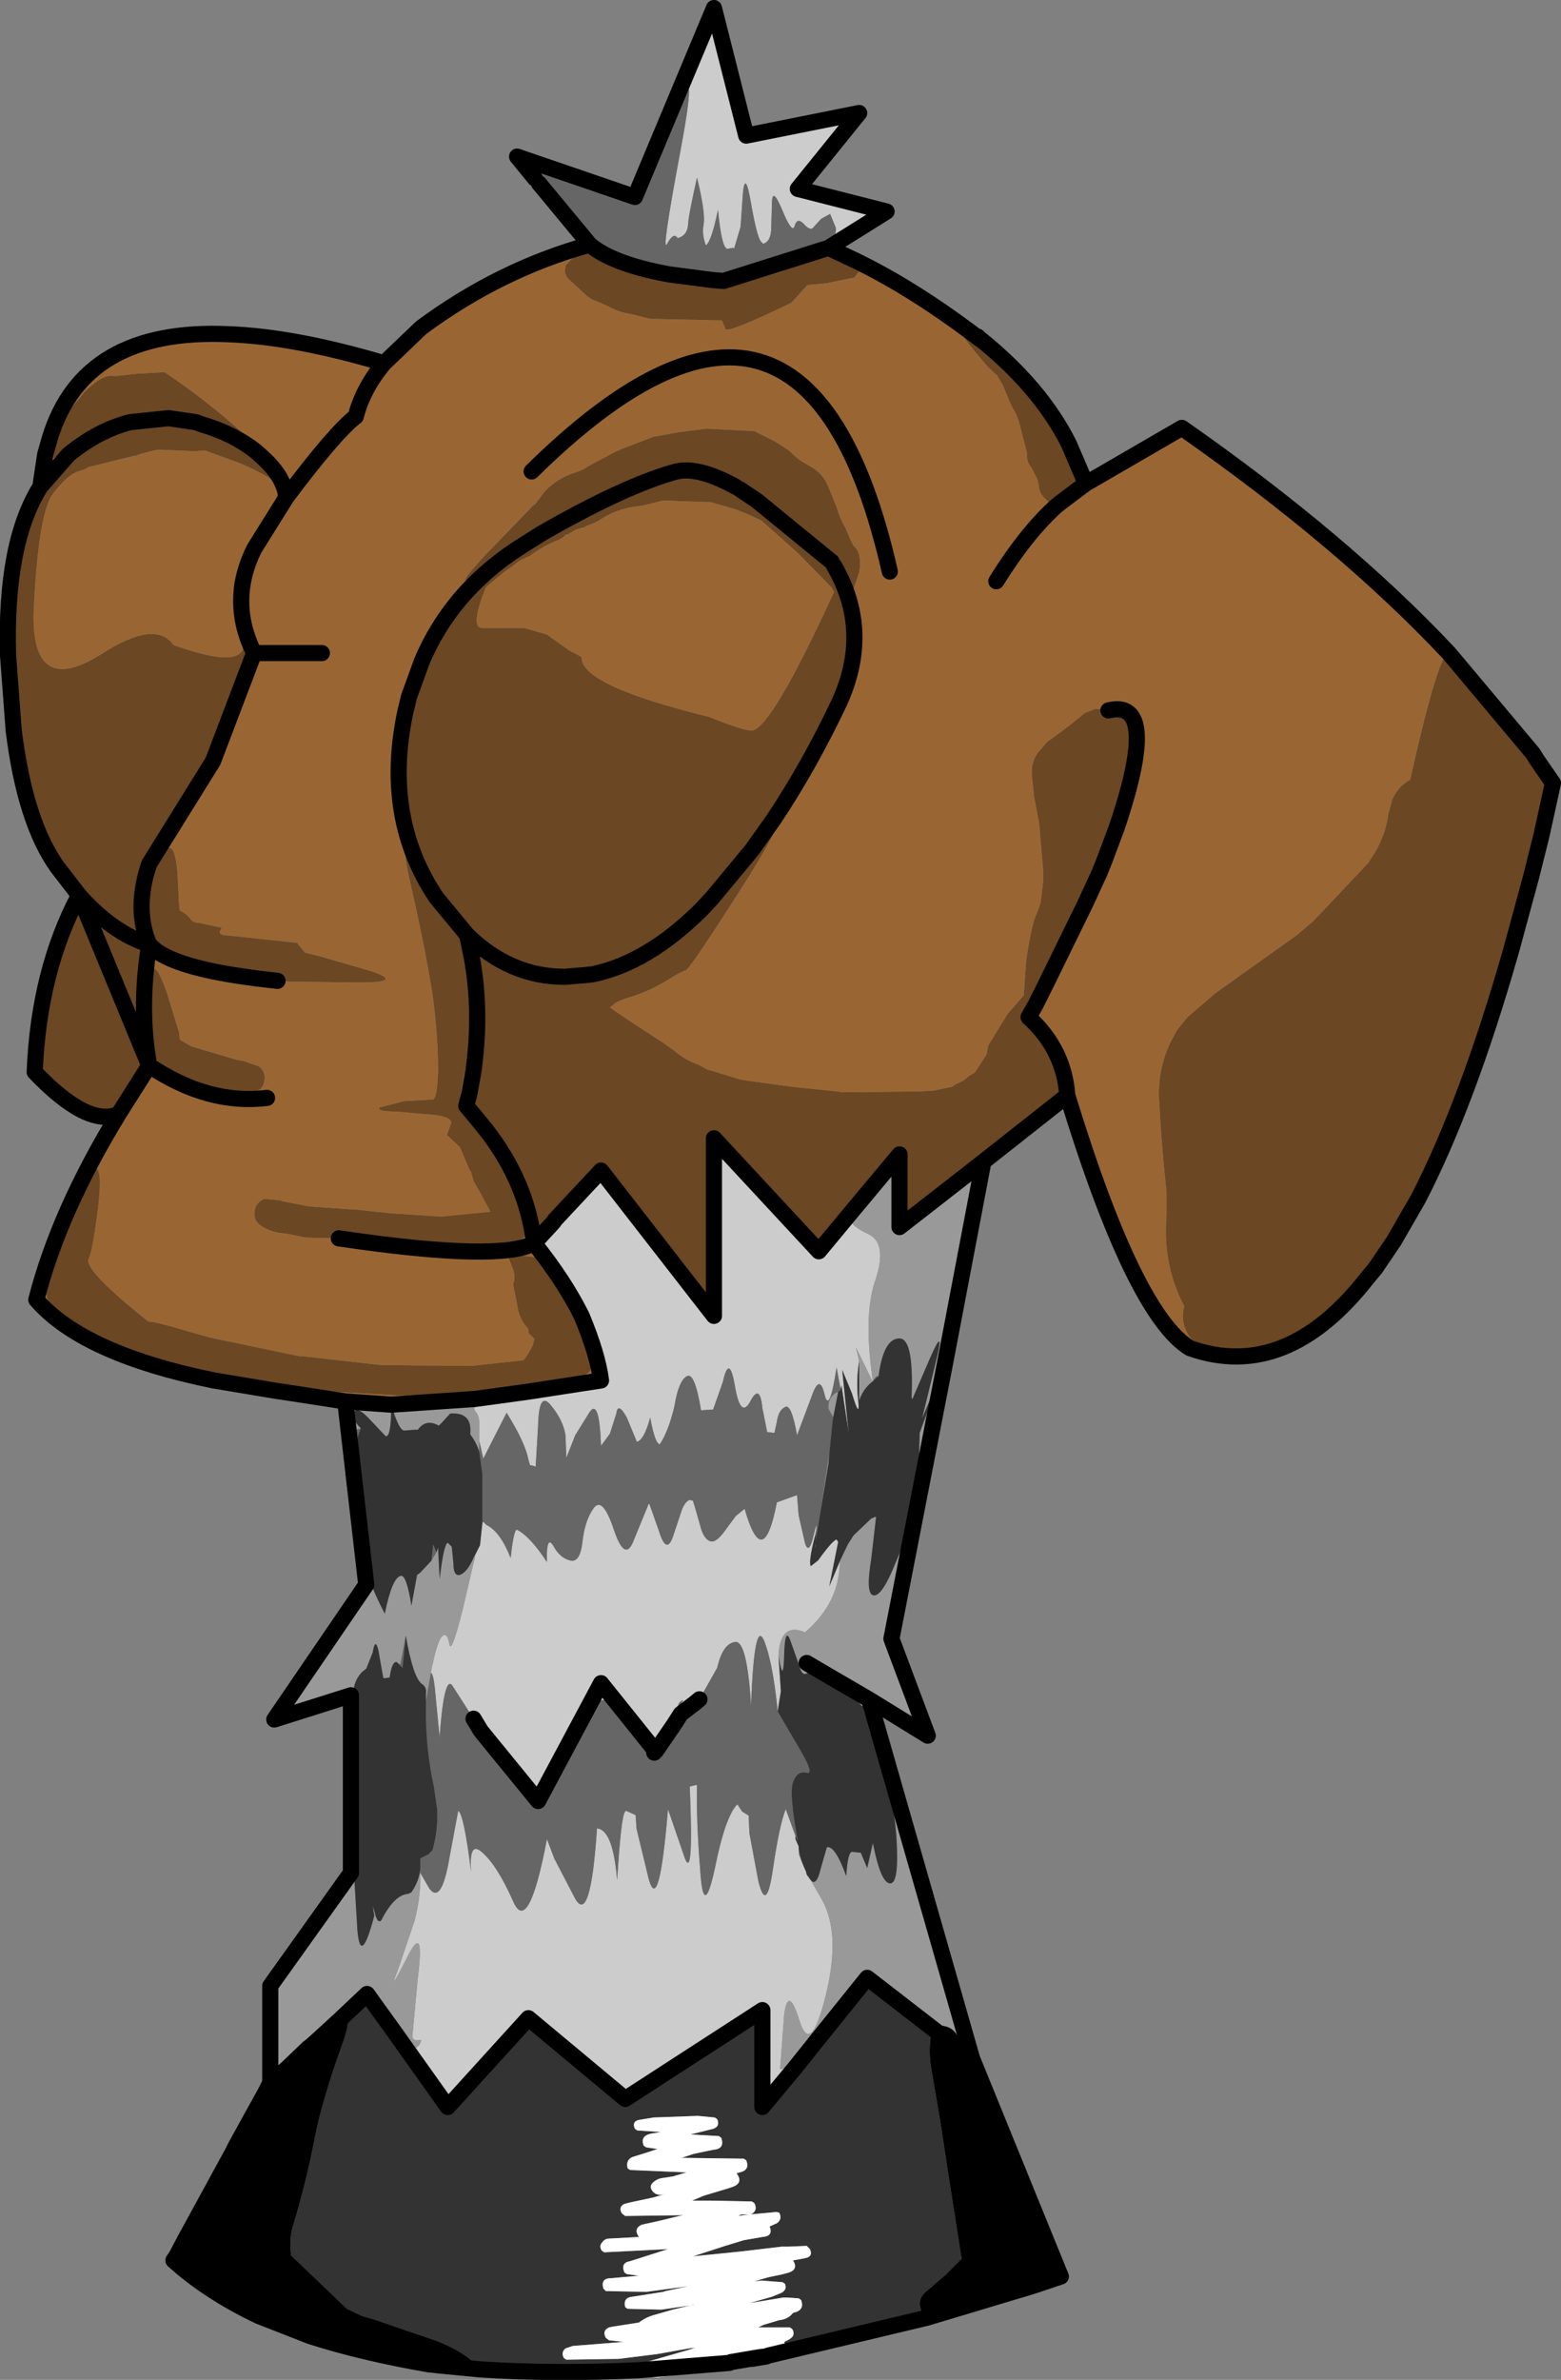 <?xml version="1.0" encoding="UTF-8" standalone="no"?>
<svg xmlns:xlink="http://www.w3.org/1999/xlink" height="147.4px" width="96.75px" xmlns="http://www.w3.org/2000/svg">
  <rect width="100%" height="100%" fill="#808080" stroke="none"/>
  <g transform="matrix(1.0, 0.0, 0.0, 1.0, 31.55, 73.85)">
    <path d="M1.6 -62.8 L0.5 -64.15 7.8 -61.65 12.7 -73.35 14.7 -65.45 21.7 -66.85 17.9 -62.15 23.4 -60.75 19.8 -58.5 13.3 -56.45 12.65 -56.5 11.4 -56.8 9.95 -56.85 Q6.4 -57.5 5.0 -58.7 L1.85 -62.5 3.05 -61.85 Q3.0 -61.5 3.2 -61.25 3.6 -60.75 4.1 -60.5 L4.4 -59.75 4.65 -59.45 Q5.4 -58.65 6.4 -58.3 L6.65 -58.2 7.8 -57.8 8.7 -57.55 Q9.7 -57.1 10.8 -57.15 13.05 -56.55 16.55 -57.5 L15.65 -57.5 Q16.3 -57.65 16.95 -57.95 L17.1 -58.0 Q18.4 -58.1 19.4 -58.9 L19.8 -59.0 Q20.3 -59.1 20.25 -59.75 L19.9 -60.6 19.35 -60.3 18.8 -59.7 Q18.6 -59.6 18.25 -60.0 17.85 -60.4 17.7 -59.85 17.55 -59.35 16.95 -60.8 16.35 -62.25 16.3 -61.4 L16.25 -59.75 Q16.25 -58.9 15.75 -58.75 L15.6 -58.9 Q15.35 -59.25 15.0 -61.25 14.65 -63.3 14.5 -61.95 L14.35 -59.8 13.95 -58.45 13.9 -58.5 13.6 -58.45 Q13.2 -58.25 12.95 -60.85 12.55 -58.9 12.2 -58.65 11.95 -59.3 12.05 -59.9 12.2 -60.6 11.65 -62.85 11.1 -60.4 11.1 -59.95 11.05 -59.25 10.45 -59.1 10.2 -59.5 9.8 -58.75 9.4 -58.0 10.65 -64.65 11.9 -71.35 10.05 -66.3 8.15 -61.3 7.5 -61.5 L6.65 -61.7 Q5.95 -61.75 5.4 -62.1 L4.8 -62.35 4.35 -62.5 Q3.8 -62.7 3.35 -63.0 L3.0 -63.2 1.95 -63.4 Q1.6 -63.25 1.6 -62.85 L1.6 -62.8 M2.75 1.85 L2.85 1.7 5.7 -1.35 12.7 7.65 12.7 -3.35 19.2 3.65 21.15 1.3 Q20.9 1.95 22.2 2.55 23.5 3.1 22.7 5.45 21.95 7.6 22.55 11.7 L22.5 11.65 21.5 9.6 21.7 10.45 Q21.5 11.7 21.65 12.95 21.75 14.1 21.25 12.45 L20.65 11.0 21.05 14.9 20.6 11.95 20.55 12.2 20.3 10.85 Q19.85 13.8 19.55 12.5 19.25 11.2 18.75 12.65 L17.85 15.05 Q17.5 13.05 17.1 13.3 16.7 13.5 16.6 14.2 L16.45 14.9 16.0 14.85 15.7 13.35 Q15.55 11.8 14.95 12.95 14.35 14.05 14.0 12.0 13.65 9.95 13.25 11.75 L12.65 13.45 11.9 13.5 Q11.5 11.05 11.0 11.4 10.5 11.7 10.25 13.25 9.9 14.75 9.35 15.6 9.05 15.6 8.75 13.95 8.35 15.4 7.9 15.45 L7.9 15.4 7.3 13.95 Q6.75 12.95 6.65 13.7 L6.25 14.95 5.7 15.7 Q5.6 12.75 5.0 13.6 L4.1 15.05 3.55 16.45 3.5 15.05 Q3.35 14.1 2.6 13.2 1.85 12.25 1.8 14.45 L1.65 17.0 1.55 16.95 1.3 16.9 1.2 16.55 Q1.0 15.5 -0.15 13.65 L-1.6 16.5 -1.75 15.8 -1.85 15.4 -1.85 14.5 Q-1.8 13.8 -2.15 13.5 L-2.15 12.8 -1.4 12.7 1.15 12.35 5.7 11.65 Q5.5 10.05 4.5 7.65 3.4 5.45 1.55 3.15 L2.75 1.85 M20.5 22.85 Q20.5 25.4 18.35 27.25 16.8 26.6 16.7 28.7 L16.85 30.9 16.65 32.15 Q16.35 29.1 15.8 27.75 15.2 26.4 15.0 31.8 14.75 27.7 14.0 27.85 13.25 27.95 12.9 29.45 L11.8 31.4 11.65 31.6 Q11.6 31.55 11.5 31.65 L10.65 32.3 10.25 32.7 10.2 33.0 10.15 33.4 9.5 34.1 9.25 34.4 9.1 34.6 9.2 34.5 9.1 34.75 9.0 34.7 9.0 34.65 9.0 34.5 8.95 34.45 8.05 33.75 Q6.05 30.3 5.2 32.0 L3.85 34.65 5.7 30.4 1.8 37.7 1.6 38.0 -1.75 33.35 -2.15 32.7 -2.2 32.6 -3.45 30.65 Q-4.05 29.55 -4.35 34.45 L-4.3 33.8 -4.6 30.7 Q-4.7 29.8 -4.85 29.75 -4.45 27.75 -4.15 27.5 -3.85 27.2 -3.7 27.95 -3.6 28.7 -2.9 25.95 L-2.2 22.95 -2.1 22.45 -1.8 21.85 -1.65 20.45 -1.6 20.4 -1.4 20.6 Q-0.55 21.0 0.1 22.65 0.3 20.8 0.5 20.9 1.3 21.3 2.35 22.9 2.3 21.15 2.75 21.9 3.15 22.65 3.8 22.8 4.4 22.95 4.55 21.65 4.7 20.3 5.25 19.55 5.8 18.8 6.5 20.9 7.2 23.0 7.75 21.5 L8.65 19.3 8.7 19.3 9.3 21.0 Q9.75 22.45 10.15 21.35 L10.7 19.7 Q10.9 19.15 11.2 19.05 L11.4 19.1 11.55 19.6 11.85 20.65 Q12.05 21.45 12.45 21.6 12.8 21.75 13.35 21.0 L14.05 20.05 14.6 19.6 Q15.75 23.6 16.6 19.2 L17.85 18.75 17.95 20.0 18.35 21.75 Q18.6 22.5 18.9 21.15 19.1 20.3 19.05 20.85 L19.0 21.15 Q18.55 22.85 18.7 23.15 L19.15 22.8 Q20.05 21.55 20.3 21.5 L20.4 21.65 19.85 24.4 20.5 22.85 M-5.5 42.15 L-4.95 43.1 Q-4.2 44.15 -3.7 41.25 L-3.15 38.3 Q-2.8 38.5 -2.35 42.1 -2.5 40.15 -1.7 40.85 -0.75 41.65 0.25 43.9 1.2 46.1 2.35 40.05 L2.8 41.25 4.1 43.75 Q5.05 45.4 5.45 39.4 L5.5 39.4 Q6.45 39.55 6.7 42.6 6.95 38.55 7.2 38.35 L7.25 38.3 7.8 38.55 7.85 38.6 7.9 39.4 8.65 42.5 Q9.3 44.85 9.85 38.2 L10.9 41.25 Q11.45 42.65 11.2 36.8 L11.6 36.7 11.65 36.75 Q11.6 38.9 11.85 42.0 12.05 45.1 12.75 41.9 13.4 38.65 14.15 37.9 L14.45 38.35 14.85 38.6 14.9 39.7 15.45 42.65 Q15.95 44.7 16.35 41.95 16.75 39.2 17.15 38.2 L17.75 39.85 17.75 40.05 17.95 40.5 17.95 41.0 18.4 42.05 18.45 42.25 18.7 42.6 19.3 43.65 Q20.6 45.75 19.65 49.65 18.7 53.55 18.0 51.3 17.3 49.05 17.05 50.95 L16.8 54.3 17.7 54.25 15.7 56.65 15.7 50.65 7.2 56.15 1.2 51.15 -3.8 56.65 -7.0 52.15 -5.8 53.0 Q-5.5 52.85 -5.45 52.5 L-5.6 52.5 Q-5.8 52.6 -6.0 52.35 L-5.65 48.6 Q-5.2 45.1 -6.35 47.45 -7.55 49.8 -6.9 48.2 L-5.85 45.1 Q-5.45 43.5 -5.5 42.15 M12.1 32.2 L12.0 32.3 12.1 32.2 M11.5 31.65 L11.8 31.4 11.5 31.65 M10.15 33.75 L10.15 33.95 9.9 33.95 10.15 33.75 M10.35 32.2 L10.8 31.45 Q10.6 31.5 10.5 31.7 L10.35 32.2 M5.7 30.4 L8.95 34.45 9.0 34.5 9.1 34.6 10.2 33.0 9.1 34.6 9.0 34.5 8.95 34.45 5.7 30.4 M9.0 34.35 L8.9 34.1 8.95 34.3 9.0 34.35 M9.1 34.6 L9.0 34.7 9.1 34.6 M1.8 37.7 L-1.75 33.35 1.8 37.7" fill="#cccccc" fill-rule="evenodd" stroke="none"/>
    <path d="M1.6 -62.8 L1.6 -62.85 Q1.6 -63.25 1.95 -63.4 L3.0 -63.2 3.35 -63.0 Q3.8 -62.7 4.35 -62.5 L4.8 -62.35 5.4 -62.1 Q5.95 -61.75 6.65 -61.7 L7.5 -61.5 Q8.15 -61.3 10.05 -66.3 11.9 -71.35 10.65 -64.65 9.4 -58.0 9.8 -58.75 10.2 -59.5 10.45 -59.1 11.05 -59.25 11.1 -59.95 11.1 -60.4 11.65 -62.85 12.2 -60.6 12.05 -59.9 11.95 -59.3 12.2 -58.65 12.55 -58.9 12.95 -60.85 13.2 -58.25 13.6 -58.45 L13.9 -58.5 13.95 -58.45 14.35 -59.8 14.5 -61.95 Q14.65 -63.3 15.0 -61.25 15.35 -59.25 15.6 -58.9 L15.75 -58.75 Q16.25 -58.9 16.25 -59.75 L16.3 -61.4 Q16.35 -62.25 16.95 -60.8 17.55 -59.35 17.7 -59.85 17.85 -60.4 18.25 -60.0 18.6 -59.6 18.8 -59.7 L19.35 -60.3 19.9 -60.6 20.25 -59.75 Q20.3 -59.1 19.8 -59.0 L19.4 -58.9 Q18.4 -58.1 17.1 -58.0 L16.95 -57.95 Q16.3 -57.65 15.65 -57.5 L16.55 -57.5 Q13.05 -56.55 10.8 -57.15 9.7 -57.1 8.7 -57.55 L7.8 -57.8 6.65 -58.2 6.4 -58.3 Q5.4 -58.65 4.65 -59.45 L4.4 -59.75 4.1 -60.5 Q3.6 -60.75 3.2 -61.25 3.0 -61.5 3.05 -61.85 L1.85 -62.5 1.75 -62.6 1.6 -62.8 M22.55 11.7 Q22.8 11.25 22.9 11.4 L22.75 11.5 22.55 11.7 M24.95 12.7 L25.0 12.8 25.0 12.85 24.95 12.7 M25.4 16.85 L25.3 17.8 25.0 18.85 25.4 16.85 M21.35 21.25 L21.0 21.8 21.35 21.25 M-1.85 15.4 L-1.75 15.8 -1.6 16.5 -0.15 13.65 Q1.0 15.5 1.2 16.55 L1.3 16.9 1.55 16.95 1.65 17.0 1.8 14.45 Q1.85 12.25 2.6 13.2 3.35 14.1 3.5 15.05 L3.55 16.45 4.1 15.05 5.0 13.6 Q5.6 12.75 5.7 15.7 L6.25 14.95 6.65 13.7 Q6.75 12.95 7.3 13.95 L7.9 15.4 7.9 15.45 Q8.35 15.4 8.75 13.95 9.05 15.6 9.35 15.6 9.9 14.75 10.25 13.25 10.5 11.7 11.0 11.4 11.5 11.05 11.9 13.5 L12.65 13.45 13.25 11.75 Q13.65 9.95 14.0 12.0 14.35 14.05 14.95 12.95 15.55 11.8 15.7 13.35 L16.0 14.85 16.45 14.9 16.6 14.2 Q16.7 13.5 17.1 13.3 17.5 13.05 17.85 15.05 L18.75 12.65 Q19.25 11.2 19.55 12.5 19.85 13.8 20.3 10.85 L20.55 12.2 20.55 12.25 20.4 12.35 Q19.75 12.65 19.8 13.4 L20.05 13.85 20.1 13.9 20.05 14.2 19.85 16.2 19.25 20.1 19.0 21.65 19.05 21.15 19.0 21.4 19.05 20.85 Q19.1 20.3 18.9 21.15 18.6 22.5 18.35 21.75 L17.95 20.0 17.85 18.75 16.6 19.2 Q15.75 23.6 14.6 19.6 L14.05 20.05 13.35 21.0 Q12.8 21.75 12.45 21.6 12.05 21.45 11.85 20.65 L11.55 19.6 11.4 19.1 11.2 19.05 Q10.9 19.15 10.7 19.7 L10.15 21.35 Q9.75 22.45 9.3 21.0 L8.7 19.3 8.65 19.3 7.75 21.5 Q7.2 23.0 6.5 20.9 5.8 18.8 5.25 19.55 4.7 20.3 4.55 21.65 4.4 22.95 3.8 22.8 3.15 22.65 2.75 21.9 2.3 21.15 2.35 22.9 1.3 21.3 0.5 20.9 0.3 20.8 0.1 22.65 -0.55 21.0 -1.4 20.6 L-1.6 20.4 -1.65 20.45 -1.65 20.4 -1.65 17.45 -1.85 16.05 -1.85 15.4 M11.5 31.65 Q11.6 31.55 11.65 31.6 L11.8 31.4 12.9 29.45 Q13.25 27.95 14.0 27.85 14.75 27.7 15.0 31.8 15.2 26.4 15.8 27.75 16.35 29.1 16.65 32.15 L17.85 34.2 Q19.0 36.1 18.45 35.95 17.85 35.8 17.6 36.55 17.35 37.2 17.9 40.2 L17.75 39.85 17.15 38.2 Q16.75 39.2 16.35 41.95 15.95 44.7 15.45 42.65 L14.9 39.7 14.85 38.6 14.45 38.35 14.15 37.9 Q13.4 38.65 12.75 41.9 12.05 45.1 11.85 42.0 11.6 38.9 11.65 36.75 L11.6 36.7 11.2 36.8 Q11.45 42.65 10.9 41.25 L9.85 38.2 Q9.3 44.85 8.65 42.5 L7.9 39.4 7.85 38.6 7.8 38.55 7.25 38.3 7.2 38.35 Q6.95 38.55 6.7 42.6 6.45 39.55 5.5 39.4 L5.45 39.4 Q5.05 45.4 4.1 43.75 L2.8 41.25 2.35 40.05 Q1.2 46.1 0.25 43.9 -0.75 41.65 -1.7 40.85 -2.5 40.15 -2.35 42.1 -2.8 38.5 -3.15 38.3 L-3.7 41.25 Q-4.2 44.15 -4.95 43.1 L-5.5 42.15 -5.5 41.95 -5.5 41.25 -5.0 41.0 -4.75 40.75 Q-4.4 39.55 -4.45 38.25 L-4.65 36.85 Q-5.2 34.35 -5.15 31.75 L-5.15 31.5 -4.85 29.75 Q-4.7 29.8 -4.6 30.7 L-4.3 33.8 -4.35 34.45 Q-4.05 29.55 -3.45 30.65 L-2.2 32.6 -1.75 33.35 -2.2 32.6 -2.15 32.7 -1.75 33.35 1.6 38.0 1.8 37.7 5.7 30.4 3.85 34.65 5.2 32.0 Q6.05 30.3 8.05 33.75 L8.95 34.45 9.0 34.5 9.0 34.65 9.0 34.7 9.1 34.75 9.2 34.5 9.1 34.6 9.25 34.4 9.5 34.1 10.15 33.4 10.2 33.0 10.65 32.3 10.2 33.0 10.25 32.7 10.65 32.3 11.5 31.65 M12.1 32.2 L12.0 32.3 12.1 32.2 M10.35 32.2 L10.5 31.7 Q10.6 31.5 10.8 31.45 L10.35 32.2 M10.15 33.75 L9.9 33.95 10.15 33.95 10.15 33.75 M9.0 34.35 L8.95 34.3 8.9 34.1 9.0 34.35 M19.75 40.55 L19.7 40.65 19.7 40.55 19.75 40.55 M-9.45 16.95 L-9.55 16.5 Q-10.0 14.55 -9.2 14.65 -9.6 15.6 -9.5 16.75 L-9.45 16.95 M-4.5 22.3 L-4.8 22.8 -4.8 22.7 -4.7 21.8 -4.5 22.3 M-2.1 22.45 L-2.2 22.95 -2.15 22.5 -2.1 22.45 M-6.95 29.1 L-6.75 29.25 -6.4 27.45 -6.6 29.45 -6.95 29.1" fill="#666666" fill-rule="evenodd" stroke="none"/>
    <path d="M9.95 -56.85 L11.4 -56.8 12.65 -56.5 9.95 -56.85 12.65 -56.5 13.25 -56.4 Q13.7 -56.4 17.75 -57.75 20.75 -58.8 19.95 -58.0 L20.05 -58.0 21.5 -57.7 21.7 -57.65 21.9 -57.5 Q21.9 -57.2 21.2 -56.45 L21.35 -56.65 19.65 -56.3 18.5 -56.2 17.5 -55.1 16.35 -54.55 Q13.35 -53.15 13.4 -53.5 L13.2 -54.0 11.1 -54.05 8.75 -54.1 7.55 -54.4 Q6.8 -54.5 6.1 -54.9 L5.4 -55.2 Q5.1 -55.3 4.85 -55.5 L3.6 -56.65 3.45 -57.0 3.5 -57.35 3.5 -57.4 4.1 -58.05 Q5.2 -58.6 5.55 -57.9 5.9 -57.2 7.4 -57.45 7.75 -57.0 8.7 -56.95 L9.95 -56.85 M28.65 -53.25 L29.25 -52.8 29.05 -53.0 29.15 -52.9 Q32.95 -49.85 34.7 -46.35 L35.75 -43.9 34.15 -42.7 33.85 -42.45 Q32.8 -43.2 32.85 -43.7 L32.75 -44.15 32.5 -44.65 32.4 -44.85 Q32.05 -45.25 32.1 -45.8 L31.6 -47.75 31.45 -48.15 31.1 -48.8 30.6 -50.0 30.25 -50.6 29.7 -51.1 Q27.75 -53.35 27.8 -53.7 27.8 -53.85 28.65 -53.25 M58.2 -33.45 L58.5 -33.1 62.7 -28.2 63.45 -27.2 63.7 -26.8 Q64.55 -25.35 64.0 -22.15 L63.35 -19.55 62.1 -14.95 59.45 -7.2 56.35 0.4 54.85 3.0 53.7 4.7 53.2 5.3 Q51.5 7.4 49.35 8.7 48.0 9.5 47.35 9.6 L45.75 9.85 43.0 9.45 Q42.4 9.35 42.05 8.75 41.6 7.95 41.85 7.05 40.5 4.5 40.75 1.45 L40.75 -0.05 Q40.45 -2.75 40.3 -5.5 40.15 -7.55 41.0 -9.3 L41.4 -10.05 42.05 -10.85 43.8 -12.35 48.85 -15.95 49.85 -16.8 53.25 -20.4 53.7 -21.1 Q54.35 -22.25 54.5 -23.45 L54.75 -24.35 Q55.15 -25.2 55.85 -25.55 57.5 -32.95 58.2 -33.45 M-14.05 12.35 L-14.4 12.3 -15.6 11.95 -18.7 11.35 -20.65 10.85 Q-22.15 10.2 -23.45 9.85 -24.75 9.5 -25.35 9.05 -25.95 8.55 -26.65 8.25 L-27.65 7.6 -28.05 7.35 -28.1 7.3 -28.1 7.25 Q-28.85 6.7 -28.65 5.75 L-27.5 1.95 Q-26.6 -0.6 -25.85 -1.3 -25.15 -2.05 -25.45 0.8 -25.8 3.6 -26.05 4.1 -26.4 4.8 -22.35 8.0 L-21.95 8.05 -20.95 8.3 -19.75 8.65 -18.5 9.0 -17.3 9.25 -16.1 9.5 -13.0 10.15 -12.8 10.15 -7.9 10.7 -2.35 10.75 0.9 10.4 Q1.6 9.45 1.55 9.05 L1.2 8.7 1.2 8.65 1.2 8.5 1.15 8.4 Q0.6 7.8 0.5 6.95 L0.25 5.7 Q0.45 5.2 0.2 4.65 L-0.05 4.0 0.15 3.85 2.0 4.05 2.35 4.25 Q2.8 4.7 2.9 5.3 3.1 6.4 4.0 7.1 L4.3 7.45 4.5 7.65 4.85 8.85 4.9 9.65 Q5.55 10.35 4.95 11.15 L4.6 11.4 3.75 11.55 2.95 11.8 2.65 11.95 1.15 12.35 -1.4 12.7 -1.8 12.7 -2.2 12.7 Q-2.45 12.35 -3.15 12.4 L-3.2 12.4 -3.6 12.75 -10.95 12.35 -12.65 12.15 -15.85 11.65 -14.65 12.15 -14.05 12.35 M-24.2 -4.85 Q-26.1 -4.0 -29.4 -7.45 -29.15 -13.7 -26.65 -18.4 L-28.0 -20.15 Q-30.0 -22.95 -30.7 -28.6 L-31.05 -33.25 Q-31.25 -40.2 -29.05 -43.7 L-27.3 -45.7 Q-25.45 -47.2 -23.5 -47.7 -23.85 -48.1 -24.25 -48.0 L-26.7 -46.4 Q-28.7 -44.9 -28.75 -45.7 L-28.75 -45.75 -28.45 -46.75 -27.4 -48.3 -26.65 -49.15 -26.3 -49.6 Q-25.1 -50.75 -24.45 -50.55 L-23.1 -50.7 -21.35 -50.8 Q-17.85 -48.45 -15.0 -45.6 -12.25 -42.85 -15.2 -45.45 L-15.25 -45.5 -15.7 -45.9 Q-17.1 -47.0 -19.0 -47.55 L-19.4 -47.7 -21.1 -47.95 -19.4 -47.7 -19.0 -47.55 Q-17.1 -47.0 -15.7 -45.9 L-15.25 -45.5 -15.2 -45.45 Q-13.95 -44.3 -13.8 -43.05 L-15.8 -39.85 Q-17.4 -36.6 -15.8 -33.4 L-18.35 -26.7 -22.3 -20.35 Q-23.25 -17.55 -22.3 -15.35 -22.95 -11.35 -22.3 -7.85 L-26.65 -18.4 Q-24.55 -16.05 -22.3 -15.35 -24.55 -16.05 -26.65 -18.4 L-22.3 -7.85 -24.2 -4.85 M21.9 -57.5 L21.5 -57.7 21.9 -57.5 M16.6 -55.75 L16.65 -55.75 16.6 -55.75 M2.0 -40.8 L-1.35 -38.65 Q-4.05 -36.75 -1.35 -39.6 L1.55 -42.6 1.6 -42.6 2.2 -43.4 Q3.0 -44.25 4.15 -44.6 4.6 -44.75 4.95 -45.0 L6.55 -45.85 7.0 -46.05 8.95 -46.8 10.35 -47.05 10.65 -47.1 12.25 -47.3 15.2 -47.15 15.8 -46.85 16.5 -46.5 17.35 -45.95 Q17.75 -45.55 18.1 -45.3 L18.6 -45.0 Q19.4 -44.6 19.75 -43.8 L20.3 -42.45 Q20.5 -41.75 20.85 -41.15 L21.15 -40.45 21.35 -40.05 Q21.9 -39.6 21.7 -38.4 L21.3 -37.2 Q21.15 -37.15 20.15 -38.8 22.5 -34.75 20.45 -30.3 18.6 -26.4 16.4 -23.1 L15.05 -21.2 Q18.15 -24.85 14.7 -19.3 11.2 -13.8 10.95 -13.75 10.7 -13.7 9.75 -13.1 8.75 -12.5 7.7 -12.15 6.65 -11.85 6.45 -11.6 L6.25 -11.45 7.2 -10.8 9.65 -9.2 10.2 -8.8 Q10.9 -8.2 11.75 -7.9 L12.3 -7.6 12.5 -7.55 14.3 -7.0 14.55 -6.95 17.45 -6.55 20.35 -6.25 20.65 -6.2 25.4 -6.25 26.3 -6.3 27.5 -6.55 27.6 -6.65 27.8 -6.75 Q28.2 -6.9 28.5 -7.2 L28.75 -7.35 28.85 -7.4 29.15 -7.85 29.6 -8.55 29.7 -9.1 30.9 -11.05 31.9 -12.2 32.05 -14.35 Q32.4 -16.7 32.7 -17.25 L32.95 -17.95 33.1 -19.25 33.1 -20.0 32.85 -22.9 32.55 -24.45 32.4 -25.85 Q32.35 -26.6 32.75 -27.2 L33.35 -27.9 34.25 -28.55 34.9 -29.05 35.7 -29.7 36.1 -29.85 36.35 -29.95 36.95 -29.9 37.0 -29.9 37.15 -29.85 37.9 -29.8 38.25 -29.6 Q38.7 -29.0 38.65 -28.2 L38.65 -28.05 Q38.75 -26.85 38.5 -25.75 L38.3 -25.05 37.8 -23.1 37.65 -22.55 36.9 -20.55 37.45 -21.75 37.35 -21.4 36.9 -20.55 36.8 -20.45 36.7 -20.3 36.6 -19.8 35.7 -17.85 35.5 -17.5 35.0 -16.85 34.95 -16.8 34.85 -16.75 34.8 -16.7 34.65 -16.6 34.6 -16.45 34.55 -16.25 33.5 -13.4 33.3 -12.95 32.65 -11.65 Q32.3 -11.25 32.1 -11.5 L32.05 -11.6 31.75 -10.6 31.8 -10.55 Q32.5 -10.5 32.9 -9.85 L33.1 -9.25 33.65 -8.65 33.85 -8.15 Q34.45 -7.45 34.3 -6.55 L33.9 -5.95 33.2 -5.4 31.85 -4.25 31.55 -4.05 31.35 -3.95 30.2 -2.85 29.55 -2.4 28.95 -1.95 28.7 -1.8 27.9 -1.05 26.45 0.4 24.65 1.8 26.45 0.4 25.65 1.15 24.65 1.8 Q24.3 1.95 24.2 1.65 L24.2 1.0 24.2 1.65 24.2 1.25 24.2 1.0 24.2 -2.35 21.15 1.3 19.2 3.65 12.7 -3.35 12.7 7.65 5.7 -1.35 2.85 1.7 2.75 1.85 2.75 1.65 Q2.85 1.0 2.5 1.7 L1.7 2.45 Q1.3 2.45 1.45 0.85 1.15 0.95 0.15 -1.7 -0.95 -4.5 -1.8 -4.9 -2.5 -5.25 -2.45 -6.15 L-2.2 -7.55 -2.45 -6.15 -2.4 -6.75 -2.2 -7.55 -1.85 -8.95 -1.55 -10.8 -1.8 -12.85 -2.1 -14.55 Q-2.15 -15.25 -0.95 -14.4 0.2 -13.55 0.6 -13.5 L1.15 -13.3 1.5 -13.2 3.9 -13.35 4.65 -13.45 3.45 -13.35 Q0.05 -13.35 -2.6 -15.95 L-4.5 -18.25 Q-7.8 -23.15 -6.45 -29.65 L-6.2 -30.7 -5.4 -32.9 Q-3.6 -37.15 0.5 -39.85 L2.0 -40.8 Q7.05 -43.7 10.2 -44.6 11.6 -45.05 14.05 -43.7 L13.95 -43.75 13.1 -44.3 11.3 -44.95 10.5 -45.1 9.9 -44.95 8.2 -44.4 7.3 -44.05 7.25 -44.05 5.85 -43.2 5.7 -43.05 5.6 -43.0 5.2 -42.85 5.1 -42.8 4.7 -42.65 2.0 -40.8 M15.35 -42.85 L14.45 -43.55 14.3 -43.55 15.35 -42.85 20.0 -39.05 16.05 -42.8 15.35 -42.85 M12.5 -42.75 L12.25 -42.75 9.55 -42.85 8.35 -42.55 8.0 -42.5 Q6.65 -42.35 5.55 -41.6 L5.25 -41.45 5.0 -41.35 4.75 -41.25 4.7 -41.2 4.15 -41.05 3.65 -40.75 3.55 -40.75 3.25 -40.5 3.05 -40.4 Q2.15 -40.05 1.4 -39.5 L1.35 -39.45 0.7 -39.15 -0.1 -38.55 -0.2 -38.5 -1.3 -37.6 -1.45 -37.45 Q-2.3 -35.3 -1.85 -35.0 L-1.7 -34.95 0.6 -34.95 0.95 -34.95 2.35 -34.55 3.75 -33.55 4.05 -33.4 4.5 -33.15 Q4.4 -31.4 12.4 -29.45 14.5 -28.6 15.05 -28.6 16.25 -28.7 20.15 -37.2 L20.1 -37.25 20.0 -37.45 17.9 -39.6 15.65 -41.6 14.8 -42.0 14.05 -42.3 12.5 -42.75 M11.95 -17.55 L12.6 -18.25 15.05 -21.2 12.6 -18.25 11.95 -17.55 Q8.6 -14.2 5.15 -13.5 6.45 -13.65 7.75 -14.25 8.85 -14.7 9.9 -15.3 L11.95 -17.55 M4.65 -13.45 L5.15 -13.5 4.65 -13.45 M-2.45 -15.25 L-2.3 -14.5 -2.3 -14.4 -2.4 -12.9 -2.45 -9.95 Q-2.45 -8.55 -2.8 -7.2 L-3.05 -5.75 -3.15 -5.3 Q-2.7 -5.2 -2.55 -4.75 L-2.1 -4.7 -1.45 -3.9 -1.75 -4.45 -1.45 -3.9 -0.95 -2.8 -0.75 -2.4 -0.45 -1.85 Q-0.35 -1.2 0.1 -0.75 L0.25 -0.5 0.35 -0.25 0.5 0.05 0.95 1.15 1.2 2.3 0.95 2.8 0.6 3.0 -0.65 3.15 -0.8 3.15 -2.05 3.35 -4.85 3.4 -5.0 3.4 -10.2 2.9 -10.55 2.85 -12.6 2.8 -13.85 2.55 Q-14.75 2.5 -15.4 2.05 -15.9 1.7 -15.75 1.05 -15.6 0.55 -15.15 0.4 L-14.15 0.5 -14.05 0.55 -12.5 0.85 -12.0 0.9 -9.85 1.05 -9.65 1.05 -7.3 1.3 -4.2 1.5 -1.15 1.2 -1.8 0.0 -2.2 -0.7 -2.35 -1.25 -2.45 -1.4 -3.05 -2.8 -3.85 -3.55 -3.8 -3.7 -3.6 -4.25 Q-3.45 -4.75 -5.3 -4.85 L-6.95 -5.0 Q-8.15 -5.0 -8.05 -5.25 L-6.5 -5.65 -4.75 -5.75 Q-4.45 -5.7 -4.4 -7.6 -4.4 -9.55 -4.7 -11.95 -5.05 -14.35 -5.9 -18.2 -6.8 -22.05 -6.2 -20.8 L-5.05 -18.65 -4.2 -17.55 -4.15 -17.5 -3.2 -16.1 -3.1 -16.0 -2.45 -15.25 M63.45 -27.2 L58.5 -33.1 63.45 -27.2 M-28.75 -45.7 L-28.45 -46.75 -28.75 -45.7 M-21.1 -47.95 L-22.3 -48.2 Q-23.1 -48.3 -23.5 -47.7 L-21.1 -47.95 M-18.85 -45.95 L-19.5 -45.9 -21.7 -46.0 -22.0 -45.95 -22.8 -45.75 -24.2 -45.2 -23.1 -45.65 -26.15 -44.9 Q-26.05 -44.85 -26.7 -44.65 -27.35 -44.45 -28.25 -43.3 -29.15 -42.15 -29.45 -36.3 -29.75 -30.5 -25.25 -33.35 -21.9 -35.5 -20.8 -33.9 -15.6 -32.05 -16.6 -34.7 -17.65 -37.4 -16.45 -39.35 -15.25 -41.35 -15.55 -41.25 L-14.8 -42.0 Q-13.75 -42.8 -14.15 -42.8 -14.6 -42.85 -14.25 -43.4 -13.9 -43.95 -16.65 -45.15 L-18.85 -45.95 M-21.8 -14.9 L-22.3 -15.7 Q-22.45 -16.2 -22.2 -16.65 -22.45 -17.55 -22.25 -18.45 L-21.95 -19.9 Q-21.75 -21.0 -21.2 -21.3 -20.7 -21.6 -20.55 -19.8 L-20.45 -17.8 -20.4 -17.45 Q-20.05 -17.3 -19.75 -16.95 -19.6 -16.7 -19.25 -16.7 L-17.85 -16.4 -17.85 -16.35 -17.8 -16.35 Q-18.2 -15.9 -17.3 -15.9 L-13.1 -15.45 -13.1 -15.4 -12.65 -14.85 -11.65 -14.6 -8.55 -13.7 Q-6.3 -12.95 -9.65 -13.0 L-13.5 -13.05 -14.35 -13.1 -15.65 -13.25 -16.0 -13.3 -17.05 -13.5 -17.9 -13.65 -18.05 -13.7 -18.3 -13.95 -18.7 -14.0 Q-20.3 -14.1 -21.7 -14.85 L-21.8 -14.9 M-22.15 -8.65 L-22.35 -9.75 -22.2 -10.75 -22.2 -11.65 -22.15 -13.45 Q-22.0 -14.6 -21.2 -12.35 L-20.45 -9.9 -20.4 -9.45 -19.7 -9.05 -19.55 -9.0 -16.85 -8.2 -16.5 -8.15 -15.5 -7.8 Q-15.0 -7.4 -15.2 -6.75 -15.35 -6.3 -15.75 -6.25 L-17.75 -6.2 -18.25 -6.3 -19.2 -6.8 -19.4 -6.9 -20.8 -7.3 -21.5 -7.7 -22.15 -8.65" fill="#6b4723" fill-rule="evenodd" stroke="none"/>
    <path d="M5.0 -58.7 Q6.4 -57.5 9.95 -56.85 L8.7 -56.95 Q7.75 -57.0 7.4 -57.45 5.9 -57.2 5.55 -57.9 5.2 -58.6 4.1 -58.05 L3.5 -57.4 3.5 -57.35 3.45 -57.0 3.6 -56.65 4.85 -55.5 Q5.1 -55.3 5.4 -55.2 L6.1 -54.9 Q6.8 -54.5 7.55 -54.4 L8.75 -54.1 11.1 -54.05 13.2 -54.0 13.4 -53.5 Q13.35 -53.15 16.35 -54.55 L17.5 -55.1 18.5 -56.2 19.65 -56.3 21.35 -56.65 21.2 -56.45 Q21.9 -57.2 21.9 -57.5 25.1 -55.9 28.65 -53.25 27.8 -53.85 27.8 -53.7 27.75 -53.35 29.7 -51.1 L30.25 -50.6 30.6 -50.0 31.1 -48.8 31.45 -48.15 31.6 -47.75 32.1 -45.8 Q32.05 -45.25 32.4 -44.85 L32.5 -44.65 32.75 -44.15 32.85 -43.7 Q32.8 -43.2 33.85 -42.45 L34.15 -42.7 35.75 -43.9 41.7 -47.35 Q51.65 -40.4 58.2 -33.45 57.5 -32.95 55.85 -25.55 55.15 -25.2 54.75 -24.35 L54.5 -23.45 Q54.35 -22.25 53.7 -21.1 L53.25 -20.4 49.85 -16.8 48.85 -15.95 43.8 -12.35 42.05 -10.85 41.4 -10.05 41.0 -9.3 Q40.15 -7.55 40.3 -5.5 40.45 -2.75 40.75 -0.05 L40.75 1.45 Q40.5 4.5 41.85 7.05 41.6 7.95 42.05 8.75 42.4 9.35 43.0 9.45 L45.75 9.85 47.35 9.6 Q48.0 9.5 49.35 8.7 51.5 7.4 53.2 5.3 48.15 11.75 42.2 9.65 38.75 7.55 34.6 -6.0 L29.4 -1.9 26.45 0.4 27.9 -1.05 28.7 -1.8 28.95 -1.95 29.55 -2.4 30.2 -2.85 31.35 -3.95 31.55 -4.05 31.85 -4.25 33.2 -5.4 33.9 -5.95 34.3 -6.55 Q34.45 -7.45 33.85 -8.15 L33.65 -8.65 33.1 -9.25 32.9 -9.85 Q32.5 -10.5 31.8 -10.55 L31.75 -10.6 32.05 -11.6 32.1 -11.5 Q32.3 -11.25 32.65 -11.65 L33.3 -12.95 35.7 -17.85 33.3 -12.95 33.5 -13.4 34.55 -16.25 34.6 -16.45 34.65 -16.6 34.8 -16.7 34.85 -16.75 34.95 -16.8 35.0 -16.85 35.5 -17.5 35.7 -17.85 36.6 -19.8 36.9 -20.55 36.6 -19.8 36.7 -20.3 36.8 -20.45 36.9 -20.55 37.65 -22.55 Q40.4 -30.65 37.15 -29.85 40.4 -30.65 37.65 -22.55 L37.8 -23.1 38.3 -25.05 38.5 -25.75 Q38.75 -26.85 38.65 -28.05 L38.65 -28.2 Q38.7 -29.0 38.25 -29.6 L37.9 -29.8 37.15 -29.85 37.0 -29.9 36.95 -29.9 36.35 -29.95 36.1 -29.85 35.7 -29.7 34.9 -29.05 34.25 -28.55 33.35 -27.9 32.75 -27.2 Q32.35 -26.6 32.4 -25.85 L32.55 -24.45 32.85 -22.9 33.1 -20.0 33.1 -19.25 32.95 -17.95 32.7 -17.25 Q32.4 -16.7 32.05 -14.35 L31.9 -12.2 30.9 -11.05 29.7 -9.1 29.6 -8.55 29.15 -7.85 28.85 -7.4 28.75 -7.35 28.5 -7.2 Q28.2 -6.9 27.8 -6.75 L27.6 -6.65 27.5 -6.55 26.3 -6.3 25.4 -6.25 20.65 -6.2 20.35 -6.25 17.45 -6.55 14.55 -6.95 14.3 -7.0 12.5 -7.55 12.3 -7.6 11.75 -7.9 Q10.9 -8.2 10.2 -8.8 L9.65 -9.2 7.2 -10.8 6.25 -11.45 6.45 -11.6 Q6.65 -11.85 7.7 -12.15 8.75 -12.5 9.75 -13.1 10.7 -13.7 10.95 -13.75 11.2 -13.8 14.7 -19.3 18.15 -24.85 15.05 -21.2 L16.4 -23.1 Q18.6 -26.4 20.45 -30.3 22.5 -34.75 20.15 -38.8 21.15 -37.15 21.3 -37.2 L21.7 -38.4 Q21.9 -39.6 21.35 -40.05 L21.15 -40.45 20.85 -41.15 Q20.5 -41.75 20.3 -42.45 L19.75 -43.8 Q19.4 -44.6 18.6 -45.0 L18.1 -45.3 Q17.75 -45.55 17.35 -45.95 L16.5 -46.5 15.8 -46.85 15.2 -47.15 12.25 -47.3 10.65 -47.1 10.35 -47.05 8.95 -46.8 7.0 -46.05 6.55 -45.85 4.95 -45.0 Q4.6 -44.75 4.15 -44.6 3.0 -44.25 2.2 -43.4 L1.6 -42.6 1.55 -42.6 -1.35 -39.6 Q-4.05 -36.75 -1.35 -38.65 L2.0 -40.8 4.7 -42.65 5.1 -42.8 5.2 -42.85 5.6 -43.0 5.7 -43.05 5.85 -43.2 7.25 -44.05 7.3 -44.05 8.2 -44.4 9.9 -44.95 10.5 -45.1 11.3 -44.95 13.1 -44.3 13.95 -43.75 14.05 -43.7 Q11.6 -45.05 10.2 -44.6 7.05 -43.7 2.0 -40.8 L0.5 -39.85 Q-3.6 -37.15 -5.4 -32.9 L-6.2 -30.7 -6.45 -29.65 Q-7.8 -23.15 -4.5 -18.25 L-2.6 -15.95 Q0.05 -13.35 3.45 -13.35 L4.65 -13.45 3.9 -13.35 1.5 -13.2 1.15 -13.3 0.6 -13.5 Q0.2 -13.55 -0.95 -14.4 -2.15 -15.25 -2.1 -14.55 L-1.8 -12.85 -1.55 -10.8 -1.85 -8.95 -2.2 -7.55 Q-1.7 -11.2 -2.3 -14.5 -1.7 -11.2 -2.2 -7.55 L-2.4 -6.75 -2.45 -6.15 Q-2.5 -5.25 -1.8 -4.9 -0.95 -4.5 0.15 -1.7 1.15 0.95 1.45 0.85 1.3 2.45 1.7 2.45 L2.5 1.7 Q2.85 1.0 2.75 1.65 L2.75 1.85 1.55 3.15 Q1.1 -0.65 -1.45 -3.9 1.1 -0.65 1.55 3.15 -0.55 4.3 -10.2 2.9 -0.55 4.3 1.55 3.15 3.4 5.45 4.5 7.65 5.5 10.05 5.7 11.65 L1.15 12.35 2.65 11.95 2.95 11.8 3.75 11.55 4.6 11.4 4.95 11.15 Q5.55 10.35 4.9 9.65 L4.85 8.85 4.5 7.65 4.3 7.45 4.0 7.1 Q3.1 6.4 2.9 5.3 2.8 4.7 2.35 4.25 L2.0 4.05 0.15 3.85 -0.05 4.0 0.2 4.65 Q0.45 5.2 0.25 5.7 L0.5 6.95 Q0.6 7.8 1.15 8.4 L1.2 8.5 1.2 8.65 1.2 8.7 1.55 9.05 Q1.6 9.45 0.9 10.4 L-2.35 10.75 -7.9 10.7 -12.8 10.15 -13.0 10.15 -16.1 9.5 -17.3 9.25 -18.5 9.0 -19.75 8.65 -20.95 8.3 -21.95 8.05 -22.35 8.0 Q-26.4 4.8 -26.05 4.1 -25.8 3.6 -25.45 0.8 -25.15 -2.05 -25.85 -1.3 -26.6 -0.6 -27.5 1.95 L-28.65 5.75 Q-28.85 6.7 -28.1 7.25 L-28.1 7.3 -28.05 7.35 -27.65 7.6 -26.65 8.25 Q-25.95 8.55 -25.35 9.05 -24.75 9.5 -23.45 9.85 -22.15 10.2 -20.65 10.85 L-18.7 11.35 -15.6 11.95 -14.4 12.3 -18.3 11.65 Q-26.4 10.0 -29.3 6.65 -27.9 1.2 -24.2 -4.85 L-22.3 -7.85 Q-22.95 -11.35 -22.3 -15.35 -23.25 -17.55 -22.3 -20.35 L-18.35 -26.7 -15.8 -33.4 Q-17.4 -36.6 -15.8 -39.85 L-13.8 -43.05 Q-13.95 -44.3 -15.2 -45.45 -12.25 -42.85 -15.0 -45.6 -17.85 -48.45 -21.35 -50.8 L-23.1 -50.7 -24.45 -50.55 Q-25.1 -50.75 -26.3 -49.6 L-26.65 -49.15 -27.4 -48.3 -28.45 -46.75 Q-26.35 -53.55 -17.4 -53.15 -13.3 -53.0 -7.75 -51.35 L-5.45 -53.55 Q-0.6 -57.15 5.0 -58.7 M12.65 -56.5 L13.3 -56.45 19.8 -58.5 21.5 -57.7 20.05 -58.0 19.95 -58.0 Q20.75 -58.8 17.75 -57.75 13.7 -56.4 13.25 -56.4 L12.65 -56.5 M63.7 -26.8 L64.7 -25.35 64.0 -22.15 Q64.55 -25.35 63.7 -26.8 M62.1 -14.95 Q59.4 -5.5 56.35 0.4 L59.45 -7.2 62.1 -14.95 M-10.15 12.95 L-14.05 12.35 -14.65 12.15 -15.85 11.65 -12.65 12.15 -10.95 12.35 -3.6 12.75 -2.15 12.8 -2.2 12.7 -1.8 12.7 -1.4 12.7 -2.15 12.8 -7.3 13.15 -10.15 12.95 M-29.05 -43.7 L-28.75 -45.7 Q-28.7 -44.9 -26.7 -46.4 L-24.25 -48.0 Q-23.85 -48.1 -23.5 -47.7 -23.1 -48.3 -22.3 -48.2 L-21.1 -47.95 -23.5 -47.7 Q-25.45 -47.2 -27.3 -45.7 L-29.05 -43.7 M16.6 -55.75 L16.65 -55.75 16.6 -55.75 M36.9 -20.55 L37.35 -21.4 37.45 -21.75 36.9 -20.55 M34.6 -6.0 Q34.4 -8.85 32.2 -10.85 L32.65 -11.65 32.2 -10.85 Q34.4 -8.85 34.6 -6.0 M33.85 -42.45 Q32.0 -40.75 30.2 -37.85 32.0 -40.75 33.85 -42.45 M14.3 -43.55 L14.45 -43.55 15.35 -42.85 14.3 -43.55 M12.5 -42.75 L14.05 -42.3 14.8 -42.0 15.65 -41.6 17.9 -39.6 20.0 -37.45 20.1 -37.25 20.15 -37.2 Q16.25 -28.7 15.05 -28.6 14.5 -28.6 12.4 -29.45 4.4 -31.4 4.5 -33.15 L4.05 -33.4 3.75 -33.55 2.35 -34.55 0.95 -34.95 0.6 -34.95 -1.7 -34.95 -1.85 -35.0 Q-2.3 -35.3 -1.45 -37.45 L-1.3 -37.6 -0.2 -38.5 -0.1 -38.55 0.7 -39.15 1.35 -39.45 1.4 -39.5 Q2.15 -40.05 3.05 -40.4 L3.25 -40.5 3.55 -40.75 3.65 -40.75 4.15 -41.05 4.7 -41.2 4.75 -41.25 5.0 -41.35 5.25 -41.45 5.55 -41.6 Q6.65 -42.35 8.0 -42.5 L8.35 -42.55 9.55 -42.85 12.25 -42.75 12.5 -42.75 M20.0 -39.05 L15.35 -42.85 16.05 -42.8 20.0 -39.05 M11.95 -17.55 L9.9 -15.3 Q8.85 -14.7 7.75 -14.25 6.45 -13.65 5.15 -13.5 8.6 -14.2 11.95 -17.55 M24.2 1.65 Q24.3 1.95 24.65 1.8 L24.2 2.15 24.2 1.65 M-2.45 -15.25 L-2.6 -15.95 -2.45 -15.25 -3.1 -16.0 -3.2 -16.1 -4.15 -17.5 -4.2 -17.55 -5.05 -18.65 -6.2 -20.8 Q-6.8 -22.05 -5.9 -18.2 -5.05 -14.35 -4.7 -11.95 -4.4 -9.55 -4.4 -7.6 -4.45 -5.7 -4.75 -5.75 L-6.5 -5.65 -8.05 -5.25 Q-8.15 -5.0 -6.95 -5.0 L-5.3 -4.85 Q-3.45 -4.75 -3.6 -4.25 L-3.8 -3.7 -3.85 -3.55 -3.05 -2.8 -2.45 -1.4 -2.35 -1.25 -2.2 -0.7 -1.8 0.0 -1.15 1.2 -4.2 1.5 -7.3 1.3 -9.65 1.05 -9.85 1.05 -12.0 0.9 -12.5 0.85 -14.05 0.55 -14.15 0.5 -15.15 0.4 Q-15.6 0.55 -15.75 1.05 -15.9 1.7 -15.4 2.05 -14.75 2.5 -13.85 2.55 L-12.6 2.8 -10.55 2.85 -10.2 2.9 -5.0 3.4 -4.85 3.4 -2.05 3.35 -0.8 3.15 -0.65 3.15 0.6 3.0 0.95 2.8 1.2 2.3 0.95 1.15 0.5 0.05 0.35 -0.25 0.25 -0.5 0.1 -0.75 Q-0.35 -1.2 -0.45 -1.85 L-0.75 -2.4 -0.95 -2.8 -1.45 -3.9 -2.1 -4.7 -2.65 -5.35 -2.45 -6.15 -2.65 -5.35 -2.1 -4.7 -2.55 -4.75 Q-2.7 -5.2 -3.15 -5.3 L-3.05 -5.75 -2.8 -7.2 Q-2.45 -8.55 -2.45 -9.95 L-2.4 -12.9 -2.3 -14.4 -2.3 -14.5 -2.45 -15.25 M-1.45 -3.9 L-1.75 -4.45 -1.45 -3.9 M23.6 -38.45 Q18.4 -61.4 1.4 -44.65 18.4 -61.4 23.6 -38.45 M-7.75 -51.35 Q-9.05 -49.8 -9.5 -48.05 -10.8 -47.05 -13.8 -43.05 -10.8 -47.05 -9.5 -48.05 -9.05 -49.8 -7.75 -51.35 M-18.85 -45.95 L-16.65 -45.15 Q-13.9 -43.95 -14.25 -43.4 -14.6 -42.85 -14.15 -42.8 -13.75 -42.8 -14.8 -42.0 L-15.55 -41.25 Q-15.25 -41.35 -16.45 -39.35 -17.65 -37.4 -16.6 -34.7 -15.6 -32.05 -20.8 -33.9 -21.9 -35.5 -25.25 -33.35 -29.75 -30.5 -29.45 -36.3 -29.15 -42.15 -28.25 -43.3 -27.35 -44.45 -26.7 -44.65 -26.05 -44.85 -26.15 -44.9 L-23.1 -45.65 -24.2 -45.2 -22.8 -45.75 -22.0 -45.95 -21.7 -46.0 -19.5 -45.9 -18.85 -45.95 M-11.6 -33.4 L-15.8 -33.4 -11.6 -33.4 M-14.35 -13.1 L-13.5 -13.05 -9.65 -13.0 Q-6.3 -12.95 -8.55 -13.7 L-11.65 -14.6 -12.65 -14.85 -13.1 -15.4 -13.1 -15.45 -17.3 -15.9 Q-18.2 -15.9 -17.8 -16.35 L-17.85 -16.35 -17.85 -16.4 -19.25 -16.7 Q-19.6 -16.7 -19.75 -16.95 -20.05 -17.3 -20.4 -17.45 L-20.45 -17.8 -20.55 -19.8 Q-20.7 -21.6 -21.2 -21.3 -21.75 -21.0 -21.95 -19.9 L-22.25 -18.45 Q-22.45 -17.55 -22.2 -16.65 -22.45 -16.2 -22.3 -15.7 L-21.8 -14.9 -21.7 -14.85 Q-20.15 -13.85 -16.0 -13.3 -20.15 -13.85 -21.7 -14.85 -20.3 -14.1 -18.7 -14.0 L-18.3 -13.95 -18.05 -13.7 -17.9 -13.65 -17.05 -13.5 -16.0 -13.3 -15.65 -13.25 -14.35 -13.1 M-22.3 -15.35 L-21.8 -14.9 -22.3 -15.35 M-15.0 -5.85 Q-18.65 -5.4 -22.3 -7.85 -18.65 -5.4 -15.0 -5.85 M-22.15 -8.65 L-21.5 -7.7 -20.8 -7.3 -19.4 -6.9 -19.2 -6.8 -18.25 -6.3 -17.75 -6.2 -15.75 -6.25 Q-15.35 -6.3 -15.2 -6.75 -15.0 -7.4 -15.5 -7.8 L-16.5 -8.15 -16.85 -8.2 -19.55 -9.0 -19.7 -9.05 -20.4 -9.45 -20.45 -9.9 -21.2 -12.35 Q-22.0 -14.6 -22.15 -13.45 L-22.2 -11.65 -22.2 -10.75 -22.35 -9.75 -22.15 -8.65" fill="#996633" fill-rule="evenodd" stroke="none"/>
    <path d="M29.4 -1.9 L27.0 10.7 23.7 27.65 25.95 33.65 22.3 31.4 22.55 32.15 21.85 31.8 21.8 31.75 20.5 30.35 22.3 31.4 20.5 30.35 20.15 30.15 18.65 29.7 18.45 29.8 Q18.15 29.95 18.0 29.35 L17.45 27.8 Q17.1 26.8 17.05 28.7 17.0 30.55 16.7 28.7 16.8 26.6 18.35 27.25 20.5 25.4 20.5 22.85 L21.0 21.8 21.35 21.25 22.45 20.2 22.7 20.1 22.75 20.1 22.45 22.7 Q22.1 24.8 22.55 24.95 23.0 25.1 23.7 23.55 L24.5 21.65 25.0 18.85 25.3 17.8 25.4 16.85 25.45 14.9 27.0 10.7 25.6 14.0 26.2 11.55 26.5 10.3 Q27.0 8.2 26.1 10.25 L25.0 12.8 24.95 12.7 Q25.1 8.95 24.15 9.05 23.2 9.1 22.9 11.4 22.8 11.25 22.55 11.7 21.95 7.6 22.7 5.45 23.5 3.1 22.2 2.55 20.9 1.95 21.15 1.3 L24.2 -2.35 24.2 1.0 24.2 1.25 24.2 1.65 24.2 2.15 24.65 1.8 25.65 1.15 26.45 0.4 29.4 -1.9 M22.55 32.2 L28.7 53.65 27.95 53.1 22.2 48.65 19.1 52.5 17.7 54.25 16.8 54.3 17.05 50.95 Q17.3 49.05 18.0 51.3 18.7 53.55 19.65 49.65 20.6 45.75 19.3 43.65 L18.7 42.6 Q19.05 43.0 19.3 41.95 L19.7 40.55 19.7 40.65 19.75 40.55 Q20.25 40.55 20.9 42.35 21.0 40.75 21.3 40.85 L21.8 40.9 22.2 41.85 22.55 40.3 Q23.05 42.85 23.65 42.8 24.2 42.75 24.0 39.8 23.75 36.85 22.55 32.2 M-14.8 55.15 L-14.8 49.15 -9.8 42.15 -9.8 31.15 -14.55 32.65 -8.85 24.3 -10.15 12.95 -7.3 13.15 Q-7.3 15.2 -7.65 15.1 L-8.55 14.15 Q-9.4 13.2 -9.6 13.6 -9.85 13.95 -9.2 14.6 L-9.2 14.65 Q-10.0 14.55 -9.55 16.5 L-9.45 16.95 -9.0 22.45 Q-8.95 23.7 -7.7 26.1 -7.25 23.85 -6.7 23.75 -6.35 23.7 -6.05 25.6 L-5.7 23.7 -5.5 23.55 -4.8 22.8 -4.5 22.3 -4.4 22.0 -4.3 23.95 Q-4.05 21.8 -3.8 21.7 L-3.55 21.95 -3.45 22.95 Q-3.45 23.9 -2.95 23.65 -2.5 23.4 -2.15 22.5 L-2.2 22.95 -2.9 25.95 Q-3.6 28.7 -3.7 27.95 -3.85 27.2 -4.15 27.5 -4.45 27.75 -4.85 29.75 L-5.15 31.5 -5.15 31.75 -5.15 31.0 Q-5.1 30.65 -5.4 30.45 -5.95 30.05 -6.4 27.45 L-6.75 29.25 -6.95 29.1 Q-7.25 29.0 -7.4 30.05 L-7.75 30.1 -7.8 30.05 -8.1 28.35 Q-8.3 27.55 -8.45 28.5 L-8.85 29.5 -9.1 29.7 Q-9.65 30.25 -9.65 31.1 L-9.75 36.65 -9.65 41.5 -9.4 45.7 Q-9.2 48.0 -8.35 44.8 L-8.45 44.2 -8.35 44.5 Q-8.15 45.45 -7.85 45.0 L-7.9 45.05 Q-7.1 43.5 -6.25 43.45 L-6.05 43.35 Q-5.6 42.7 -5.5 41.95 L-5.5 42.15 Q-5.45 43.5 -5.85 45.1 L-6.9 48.2 Q-7.55 49.8 -6.35 47.45 -5.2 45.1 -5.65 48.6 L-6.0 52.35 Q-5.8 52.6 -5.6 52.5 L-5.45 52.5 Q-5.5 52.85 -5.8 53.0 L-7.0 52.15 Q-6.85 53.05 -7.0 52.4 L-7.0 52.15 -8.8 49.65 -10.55 51.3 -11.75 52.4 -12.25 52.85 -12.45 53.0 -13.7 54.2 -14.65 55.05 -14.8 55.15 M18.45 29.15 L20.15 30.15 18.45 29.15 M-1.85 15.4 L-1.85 16.05 Q-2.05 15.45 -2.4 15.0 L-2.4 14.9 Q-2.3 13.6 -3.65 13.7 L-4.15 14.25 -4.35 14.45 Q-5.15 14.0 -5.65 14.7 L-5.8 14.7 -6.45 14.75 Q-6.8 14.85 -7.3 13.15 L-2.15 12.8 -2.15 13.5 Q-1.8 13.8 -1.85 14.5 L-1.85 15.4 M19.25 20.1 L19.85 16.2 19.8 16.8 19.25 20.1 M20.1 13.9 L20.05 13.85 19.8 13.4 Q19.75 12.65 20.4 12.35 L20.1 13.9 M21.7 10.45 L21.5 9.6 22.5 11.65 22.55 11.7 Q21.95 12.15 21.7 12.9 L21.7 10.45 M27.95 53.1 Q27.95 51.65 26.65 51.6 L26.4 51.75 27.95 53.1 M18.4 42.05 L17.95 41.0 17.95 40.5 Q17.95 41.1 18.4 42.05 M19.1 52.5 L18.8 53.6 18.6 53.8 Q18.2 53.9 19.1 52.5 M-2.2 12.7 L-2.15 12.8 -3.6 12.75 -3.2 12.4 -3.15 12.4 Q-2.45 12.35 -2.2 12.7" fill="#999999" fill-rule="evenodd" stroke="none"/>
    <path d="M22.55 32.15 L22.55 32.2 Q23.15 32.7 23.2 33.7 L23.25 33.95 Q23.4 34.85 22.55 32.2 23.75 36.85 24.0 39.8 24.2 42.75 23.65 42.8 23.05 42.85 22.55 40.3 L22.2 41.85 21.8 40.9 21.3 40.85 Q21.0 40.75 20.9 42.35 20.25 40.55 19.75 40.55 L19.7 40.55 19.3 41.95 Q19.05 43.0 18.7 42.6 L18.45 42.25 18.4 42.05 Q17.95 41.1 17.95 40.5 L17.75 40.05 17.75 39.85 17.9 40.2 Q17.35 37.2 17.6 36.55 17.85 35.8 18.45 35.95 19.0 36.1 17.85 34.2 L16.65 32.15 16.85 30.9 16.7 28.7 Q17.0 30.55 17.05 28.7 17.1 26.8 17.45 27.8 L18.0 29.35 Q18.15 29.95 18.45 29.8 L18.65 29.7 20.15 30.15 20.5 30.35 21.8 31.75 21.85 31.8 22.55 32.15 M28.7 53.65 L34.2 67.15 33.6 67.35 Q34.15 66.95 30.8 58.95 28.5 53.5 27.95 53.25 L27.95 53.1 28.7 53.65 M32.4 67.75 L25.9 69.7 16.05 72.05 15.95 72.1 15.05 72.25 15.5 72.15 13.75 72.45 14.05 72.35 15.5 72.05 15.85 72.05 Q17.3 71.6 17.05 71.2 L17.35 71.05 Q17.8 70.8 17.55 70.4 L17.4 70.3 15.45 70.3 15.75 70.15 16.75 69.85 Q17.3 69.8 17.6 69.4 18.35 69.25 18.1 68.6 L17.95 68.5 17.2 68.45 17.0 68.45 14.9 68.8 16.3 68.4 16.9 68.15 Q17.25 67.95 17.1 67.6 L16.95 67.5 15.65 67.4 15.2 67.45 16.05 67.2 17.0 67.0 17.35 66.9 Q17.95 66.7 17.6 66.15 L17.9 66.1 18.4 66.0 Q18.85 65.9 18.65 65.45 L18.45 65.25 17.3 65.3 16.9 65.3 14.35 65.6 11.4 65.9 13.4 65.25 14.55 64.9 15.7 64.7 Q16.4 64.65 16.15 64.05 L16.6 63.85 Q16.95 63.6 16.75 63.2 L16.6 63.15 15.0 63.3 Q15.45 63.05 15.2 62.6 L15.05 62.5 12.55 62.45 11.35 62.45 12.05 62.15 13.55 61.7 13.85 61.6 Q14.55 61.35 14.1 60.75 L14.3 60.7 Q14.95 60.55 14.7 59.95 L14.55 59.85 10.75 59.8 10.7 59.8 11.45 59.55 12.65 59.3 Q13.4 59.25 13.15 58.55 L13.0 58.45 11.25 58.35 12.25 58.1 12.65 58.0 Q13.1 57.85 12.9 57.4 L12.75 57.3 11.7 57.2 8.95 57.3 8.05 57.45 Q7.6 57.55 7.8 58.0 L7.95 58.1 9.4 58.2 8.8 58.3 Q8.1 58.45 8.35 59.05 L8.5 59.15 9.2 59.25 8.6 59.45 7.8 59.7 Q7.2 59.85 7.35 60.45 L7.5 60.55 11.0 60.7 10.15 60.95 9.5 61.05 Q9.15 61.1 8.9 61.35 8.7 61.55 8.85 61.8 9.1 62.2 9.65 62.05 L8.95 62.25 7.55 62.55 7.15 62.65 Q6.75 62.85 7.0 63.25 L7.2 63.4 10.8 63.35 10.55 63.4 9.1 63.75 8.4 63.9 8.2 63.95 Q7.7 64.2 8.05 64.7 L6.2 64.8 Q5.95 64.8 5.8 65.0 5.55 65.25 5.75 65.55 L5.9 65.65 9.85 65.45 8.6 65.85 7.5 66.2 Q6.9 66.3 7.15 66.9 L7.3 67.0 8.05 67.1 6.35 67.25 Q5.65 67.25 5.85 67.9 L6.0 68.05 8.5 68.1 11.1 67.75 9.7 68.05 9.55 68.1 7.65 68.4 Q7.05 68.45 7.2 69.05 L7.35 69.15 9.45 69.2 11.5 68.9 11.4 68.9 10.15 69.2 9.1 69.5 Q8.5 69.65 8.05 70.0 L6.45 70.25 6.2 70.3 Q5.75 70.5 6.0 70.95 L6.2 71.1 7.1 71.2 3.95 71.45 3.5 71.6 Q3.2 71.85 3.4 72.2 L3.55 72.3 6.8 72.25 9.2 71.95 11.15 71.6 11.55 71.55 11.1 71.7 10.75 71.8 8.5 72.45 Q8.1 72.55 8.1 72.95 2.75 73.2 -1.8 72.9 L-1.95 72.7 Q-2.85 71.75 -4.6 71.1 L-8.4 69.8 -9.1 69.6 -10.05 69.15 -13.5 65.85 Q-13.65 64.9 -13.4 64.05 -12.55 61.25 -12.0 58.35 -11.55 56.15 -10.35 52.8 -9.55 50.6 -10.55 51.3 L-8.8 49.65 -7.0 52.15 -3.8 56.65 1.2 51.15 7.2 56.15 15.7 50.65 15.7 56.65 17.7 54.25 19.1 52.5 22.2 48.65 27.95 53.1 26.2 51.95 Q25.95 53.15 26.2 54.45 L26.7 57.35 27.25 60.95 28.05 66.05 27.25 66.85 27.05 67.05 25.95 68.0 Q25.25 68.5 25.55 69.25 L25.9 69.7 Q28.5 68.25 31.85 67.85 L32.4 67.75 M-4.9 72.6 Q-9.0 71.9 -12.3 70.85 L-12.1 70.85 -10.0 71.35 -8.7 71.75 -4.9 72.6 M-15.5 69.6 Q-18.65 68.1 -20.8 66.15 L-20.6 65.85 -20.3 66.45 Q-20.0 67.0 -17.0 68.75 -16.2 69.2 -15.5 69.6 M-20.1 64.9 L-17.15 59.5 -17.9 61.0 -19.05 63.2 -20.1 64.9 M-16.95 59.1 L-15.35 56.2 -15.5 56.5 -16.95 59.1 M-15.1 55.75 L-14.8 55.15 -14.65 55.05 -15.1 55.75 M22.9 11.4 Q23.2 9.1 24.15 9.05 25.1 8.95 24.95 12.7 L25.0 12.85 25.0 12.8 26.1 10.25 Q27.0 8.2 26.5 10.3 L26.2 11.55 25.6 14.0 27.0 10.7 25.45 14.9 25.4 16.85 25.0 18.85 24.5 21.65 23.7 23.55 Q23.0 25.1 22.55 24.95 22.1 24.8 22.45 22.7 L22.75 20.1 22.7 20.1 22.45 20.2 21.35 21.25 21.0 21.8 20.5 22.85 19.85 24.4 20.4 21.65 20.3 21.5 Q20.05 21.55 19.15 22.8 L18.7 23.15 Q18.55 22.85 19.0 21.15 L19.05 20.85 19.0 21.4 19.05 21.15 19.0 21.65 19.25 20.1 19.8 16.8 19.85 16.2 20.05 14.2 20.1 13.9 20.4 12.35 20.55 12.25 20.55 12.2 20.6 11.95 21.05 14.9 20.65 11.0 21.25 12.45 Q21.75 14.1 21.65 12.95 21.5 11.7 21.7 10.45 L21.7 12.9 Q21.95 12.15 22.55 11.7 L22.75 11.5 22.9 11.4 M-1.85 16.05 L-1.65 17.45 -1.65 20.4 -1.65 20.45 -1.8 21.85 -2.1 22.45 -2.15 22.5 Q-2.5 23.4 -2.95 23.65 -3.45 23.9 -3.45 22.95 L-3.55 21.95 -3.8 21.7 Q-4.05 21.8 -4.3 23.95 L-4.4 22.0 -4.5 22.3 -4.7 21.8 -4.8 22.7 -4.8 22.8 -5.5 23.55 -5.7 23.7 -6.05 25.6 Q-6.35 23.7 -6.7 23.75 -7.25 23.85 -7.7 26.1 -8.95 23.7 -9.0 22.45 L-9.45 16.95 -9.5 16.75 Q-9.6 15.6 -9.2 14.65 L-9.2 14.6 Q-9.85 13.95 -9.6 13.6 -9.4 13.2 -8.55 14.15 L-7.65 15.1 Q-7.3 15.2 -7.3 13.15 -6.8 14.85 -6.45 14.75 L-5.8 14.7 -5.65 14.7 Q-5.15 14.0 -4.35 14.45 L-4.15 14.25 -3.65 13.7 Q-2.3 13.6 -2.4 14.9 L-2.4 15.0 Q-2.05 15.45 -1.85 16.05 M19.0 21.9 L19.0 21.8 18.95 22.0 19.0 21.9 M-5.15 31.75 Q-5.2 34.35 -4.65 36.85 L-4.45 38.25 Q-4.4 39.55 -4.75 40.75 L-5.0 41.0 -5.5 41.25 -5.5 41.95 Q-5.6 42.7 -6.05 43.35 L-6.25 43.45 Q-7.1 43.5 -7.9 45.05 L-7.85 45.0 Q-8.15 45.45 -8.35 44.5 L-8.45 44.2 -8.35 44.8 Q-9.2 48.0 -9.4 45.7 L-9.65 41.5 -9.75 36.65 -9.65 31.1 Q-9.65 30.25 -9.1 29.7 L-8.85 29.5 -8.45 28.5 Q-8.3 27.55 -8.1 28.35 L-7.8 30.05 -7.75 30.1 -7.4 30.05 Q-7.25 29.0 -6.95 29.1 L-6.6 29.45 -6.4 27.45 Q-5.95 30.05 -5.4 30.45 -5.1 30.65 -5.15 31.0 L-5.15 31.75 M19.1 52.5 Q18.2 53.9 18.6 53.8 L18.8 53.6 19.1 52.5 M14.4 63.3 L14.85 63.3 14.2 63.4 14.4 63.3 M15.5 72.15 L15.95 72.1 15.5 72.15 M-7.0 52.15 L-7.0 52.4 Q-6.85 53.05 -7.0 52.15 M-11.75 52.4 L-12.15 52.8 -12.2 52.8 -12.25 52.85 -11.75 52.4 M-12.45 53.0 L-12.7 53.5 -13.7 54.2 -12.45 53.0" fill="#333333" fill-rule="evenodd" stroke="none"/>
    <path d="M33.6 67.35 L32.4 67.75 31.85 67.85 Q28.5 68.25 25.9 69.7 L27.5 69.3 26.8 69.7 Q26.2 69.95 25.9 69.7 L25.55 69.25 Q25.25 68.5 25.95 68.0 L27.05 67.05 27.25 66.85 28.05 66.05 27.25 60.95 26.7 57.35 26.2 54.45 Q25.95 53.15 26.2 51.95 L27.95 53.1 26.4 51.75 26.65 51.6 Q27.95 51.65 27.95 53.1 L27.95 53.25 Q28.5 53.5 30.8 58.95 34.15 66.95 33.6 67.35 M-1.8 72.9 Q-1.25 73.55 -2.8 73.1 L-4.4 72.65 -4.8 72.6 -4.9 72.6 -4.8 72.6 -4.85 72.6 -4.9 72.6 -8.7 71.75 -10.0 71.35 -12.1 70.85 -12.3 70.85 -15.5 69.6 Q-16.2 69.2 -17.0 68.75 -20.0 67.0 -20.3 66.45 L-20.6 65.85 -20.1 64.9 -19.05 63.2 -17.9 61.0 -17.15 59.5 -16.95 59.1 -15.5 56.5 -15.35 56.2 -15.1 55.75 -14.65 55.05 -13.7 54.2 -12.7 53.5 -12.45 53.0 -12.25 52.85 -12.2 52.8 -12.15 52.8 -11.75 52.4 -10.55 51.3 Q-9.55 50.6 -10.35 52.8 -11.55 56.15 -12.0 58.35 -12.55 61.25 -13.4 64.05 -13.65 64.9 -13.5 65.85 L-10.05 69.15 -9.1 69.6 -8.4 69.8 -4.6 71.1 Q-2.85 71.75 -1.95 72.7 L-1.8 72.9 -4.4 72.65 -1.8 72.9" fill="#000000" fill-rule="evenodd" stroke="none"/>
    <path d="M13.75 72.45 L13.65 72.5 12.0 72.95 11.75 73.05 9.2 73.4 8.35 73.35 13.65 72.5 8.15 73.15 8.1 72.95 Q8.1 72.55 8.5 72.45 L10.75 71.8 11.1 71.7 11.55 71.55 11.15 71.6 9.2 71.95 6.8 72.25 3.55 72.3 3.4 72.2 Q3.2 71.85 3.5 71.6 L3.95 71.45 7.1 71.2 6.2 71.1 6.0 70.95 Q5.75 70.5 6.2 70.3 L6.45 70.25 8.05 70.0 Q8.5 69.65 9.1 69.5 L10.15 69.2 11.4 68.9 11.5 68.9 9.45 69.2 7.35 69.15 7.2 69.05 Q7.05 68.45 7.65 68.4 L9.55 68.1 9.7 68.05 11.1 67.75 8.5 68.1 6.0 68.05 5.85 67.9 Q5.65 67.25 6.35 67.25 L8.05 67.1 7.3 67.0 7.15 66.9 Q6.9 66.3 7.5 66.2 L8.6 65.85 9.85 65.45 5.9 65.65 5.75 65.55 Q5.55 65.25 5.8 65.0 5.95 64.8 6.2 64.8 L8.05 64.7 Q7.7 64.2 8.2 63.95 L8.4 63.9 9.1 63.75 10.55 63.4 10.8 63.35 7.2 63.4 7.0 63.25 Q6.75 62.85 7.15 62.65 L7.55 62.55 8.95 62.25 9.65 62.05 Q9.1 62.2 8.85 61.8 8.7 61.55 8.9 61.35 9.15 61.1 9.5 61.05 L10.15 60.95 11.0 60.7 7.5 60.55 7.35 60.45 Q7.2 59.85 7.8 59.7 L8.6 59.45 9.2 59.25 8.5 59.15 8.35 59.05 Q8.1 58.45 8.8 58.3 L9.4 58.2 7.95 58.1 7.8 58.0 Q7.6 57.55 8.05 57.45 L8.95 57.3 11.7 57.2 12.75 57.3 12.9 57.4 Q13.1 57.85 12.65 58.0 L12.25 58.1 11.25 58.35 13.0 58.45 13.15 58.55 Q13.4 59.25 12.65 59.3 L11.45 59.55 10.7 59.8 10.75 59.8 14.55 59.85 14.7 59.95 Q14.95 60.55 14.3 60.7 L14.1 60.75 Q14.55 61.35 13.85 61.6 L13.55 61.7 12.05 62.15 11.35 62.45 12.55 62.45 15.05 62.5 15.2 62.6 Q15.45 63.05 15.0 63.3 L16.6 63.15 16.75 63.2 Q16.95 63.6 16.6 63.85 L16.15 64.05 Q16.4 64.65 15.7 64.7 L14.55 64.9 13.4 65.25 11.4 65.9 14.35 65.6 16.9 65.3 17.3 65.3 18.45 65.25 18.65 65.45 Q18.85 65.9 18.4 66.0 L17.9 66.1 17.6 66.15 Q17.95 66.7 17.35 66.9 L17.0 67.0 16.05 67.2 15.2 67.45 15.65 67.4 16.95 67.5 17.1 67.6 Q17.25 67.95 16.9 68.15 L16.3 68.4 14.9 68.8 17.0 68.45 17.2 68.45 17.95 68.5 18.1 68.6 Q18.35 69.25 17.6 69.4 17.3 69.8 16.75 69.85 L15.75 70.15 15.45 70.3 17.4 70.3 17.55 70.4 Q17.8 70.8 17.35 71.05 L17.05 71.2 Q17.3 71.6 15.85 72.05 L15.5 72.05 14.05 72.35 13.75 72.45 M14.4 63.3 L14.2 63.4 14.85 63.3 14.4 63.3 M8.1 72.95 L13.65 72.5 8.1 72.95" fill="#ffffff" fill-rule="evenodd" stroke="none"/>
    <path d="M19.8 -58.5 L23.4 -60.75 17.9 -62.15 21.7 -66.85 14.7 -65.45 12.7 -73.35 7.8 -61.65 0.5 -64.15 1.6 -62.8 M1.85 -62.5 L5.0 -58.7 Q6.4 -57.5 9.95 -56.85 L12.65 -56.5 13.3 -56.45 19.8 -58.5 21.5 -57.7 21.9 -57.5 Q25.1 -55.9 28.65 -53.25 L29.25 -52.8 M29.05 -53.0 L29.15 -52.9 Q32.95 -49.85 34.7 -46.35 L35.75 -43.9 41.7 -47.35 Q51.65 -40.4 58.2 -33.45 L58.5 -33.1 63.45 -27.2 63.7 -26.8 64.7 -25.35 64.0 -22.15 63.35 -19.55 62.1 -14.95 Q59.4 -5.5 56.35 0.4 L54.85 3.0 53.7 4.7 53.2 5.3 Q48.15 11.75 42.2 9.65 38.75 7.55 34.6 -6.0 L29.4 -1.9 27.0 10.7 23.7 27.65 25.95 33.65 22.3 31.4 22.55 32.15 M22.55 32.2 L28.7 53.65 34.2 67.15 33.6 67.35 32.4 67.75 25.9 69.7 16.05 72.05 15.95 72.1 15.05 72.25 M15.5 72.15 L13.75 72.45 M8.1 72.95 Q2.75 73.2 -1.8 72.9 L-4.4 72.65 -4.8 72.6 -4.9 72.6 Q-9.0 71.9 -12.3 70.85 L-15.5 69.6 Q-18.65 68.1 -20.8 66.15 L-20.6 65.85 -20.1 64.9 -17.15 59.5 -16.95 59.1 -15.35 56.2 -15.1 55.75 -14.8 55.15 -14.8 49.15 -9.8 42.15 -9.8 31.15 -14.55 32.65 -8.85 24.3 -10.15 12.95 -14.05 12.35 -14.4 12.3 -18.3 11.65 Q-26.4 10.0 -29.3 6.65 -27.9 1.2 -24.2 -4.85 -26.1 -4.0 -29.4 -7.45 -29.15 -13.7 -26.65 -18.4 L-28.0 -20.15 Q-30.0 -22.95 -30.7 -28.6 L-31.05 -33.25 Q-31.25 -40.2 -29.05 -43.7 L-28.75 -45.7 -28.45 -46.75 Q-26.35 -53.55 -17.4 -53.15 -13.3 -53.0 -7.75 -51.35 L-5.45 -53.55 Q-0.6 -57.15 5.0 -58.7 M33.85 -42.45 L34.15 -42.7 35.75 -43.9 M20.15 -38.8 Q22.5 -34.75 20.45 -30.3 18.6 -26.4 16.4 -23.1 L15.05 -21.2 12.6 -18.25 11.95 -17.55 Q8.6 -14.2 5.15 -13.5 L4.65 -13.45 3.45 -13.35 Q0.05 -13.35 -2.6 -15.95 L-2.45 -15.25 -2.3 -14.5 Q-1.7 -11.2 -2.2 -7.55 L-2.45 -6.15 -2.65 -5.35 -2.1 -4.7 -1.45 -3.9 Q1.1 -0.65 1.55 3.15 L2.75 1.85 2.85 1.7 5.7 -1.35 12.7 7.65 12.7 -3.35 19.2 3.65 21.15 1.3 24.2 -2.35 24.2 1.0 24.2 1.65 24.2 2.15 24.65 1.8 26.45 0.4 29.4 -1.9 M37.15 -29.85 Q40.4 -30.65 37.65 -22.55 L36.9 -20.55 36.6 -19.8 35.7 -17.85 33.3 -12.95 32.65 -11.65 32.2 -10.85 Q34.4 -8.85 34.6 -6.0 M30.2 -37.85 Q32.0 -40.75 33.85 -42.45 M2.0 -40.8 Q7.05 -43.7 10.2 -44.6 11.6 -45.05 14.05 -43.7 M14.3 -43.55 L15.35 -42.85 20.0 -39.05 M-2.6 -15.95 L-4.5 -18.25 Q-7.8 -23.15 -6.45 -29.65 L-6.2 -30.7 -5.4 -32.9 Q-3.6 -37.15 0.5 -39.85 L2.0 -40.8 M-10.2 2.9 Q-0.55 4.3 1.55 3.15 3.4 5.45 4.5 7.65 5.5 10.05 5.7 11.65 L1.15 12.35 -1.4 12.7 -2.15 12.8 -7.3 13.15 -10.15 12.95 M1.4 -44.65 Q18.4 -61.4 23.6 -38.45 M20.15 30.15 L18.45 29.15 M11.5 31.65 L10.65 32.3 10.2 33.0 9.1 34.6 9.0 34.5 8.95 34.45 5.7 30.4 1.8 37.7 -1.75 33.35 -2.2 32.6 M11.8 31.4 L11.5 31.65 M9.0 34.7 L9.1 34.6 M17.7 54.25 L19.1 52.5 22.2 48.65 27.95 53.1 28.7 53.65 M22.3 31.4 L20.5 30.35 20.15 30.15 M-7.0 52.15 L-3.8 56.65 1.2 51.15 7.2 56.15 15.7 50.65 15.7 56.65 17.7 54.25 M15.95 72.1 L15.5 72.15 M13.65 72.5 L8.1 72.95 M-21.1 -47.95 L-19.4 -47.7 -19.0 -47.55 Q-17.1 -47.0 -15.7 -45.9 L-15.25 -45.5 -15.2 -45.45 Q-13.95 -44.3 -13.8 -43.05 -10.8 -47.05 -9.5 -48.05 -9.05 -49.8 -7.75 -51.35 M-13.8 -43.05 L-15.8 -39.85 Q-17.4 -36.6 -15.8 -33.4 L-11.6 -33.4 M-22.3 -15.35 Q-23.25 -17.55 -22.3 -20.35 L-18.35 -26.7 -15.8 -33.4 M-23.5 -47.7 L-21.1 -47.95 M-29.05 -43.7 L-27.3 -45.7 Q-25.45 -47.2 -23.5 -47.7 M-14.35 -13.1 L-15.65 -13.25 -16.0 -13.3 Q-20.15 -13.85 -21.7 -14.85 L-21.8 -14.9 -22.3 -15.35 Q-22.95 -11.35 -22.3 -7.85 -18.65 -5.4 -15.0 -5.85 M-22.3 -15.35 Q-24.55 -16.05 -26.65 -18.4 L-22.3 -7.85 -24.2 -4.85 M-10.2 2.9 L-10.55 2.85 M-7.0 52.15 L-8.8 49.65 -10.55 51.3 -11.75 52.4 -12.25 52.85 -12.45 53.0 -13.7 54.2 -14.65 55.05 -14.8 55.15" fill="none" stroke="#000000" stroke-linecap="round" stroke-linejoin="round" stroke-width="1.0"/>
  </g>
</svg>
